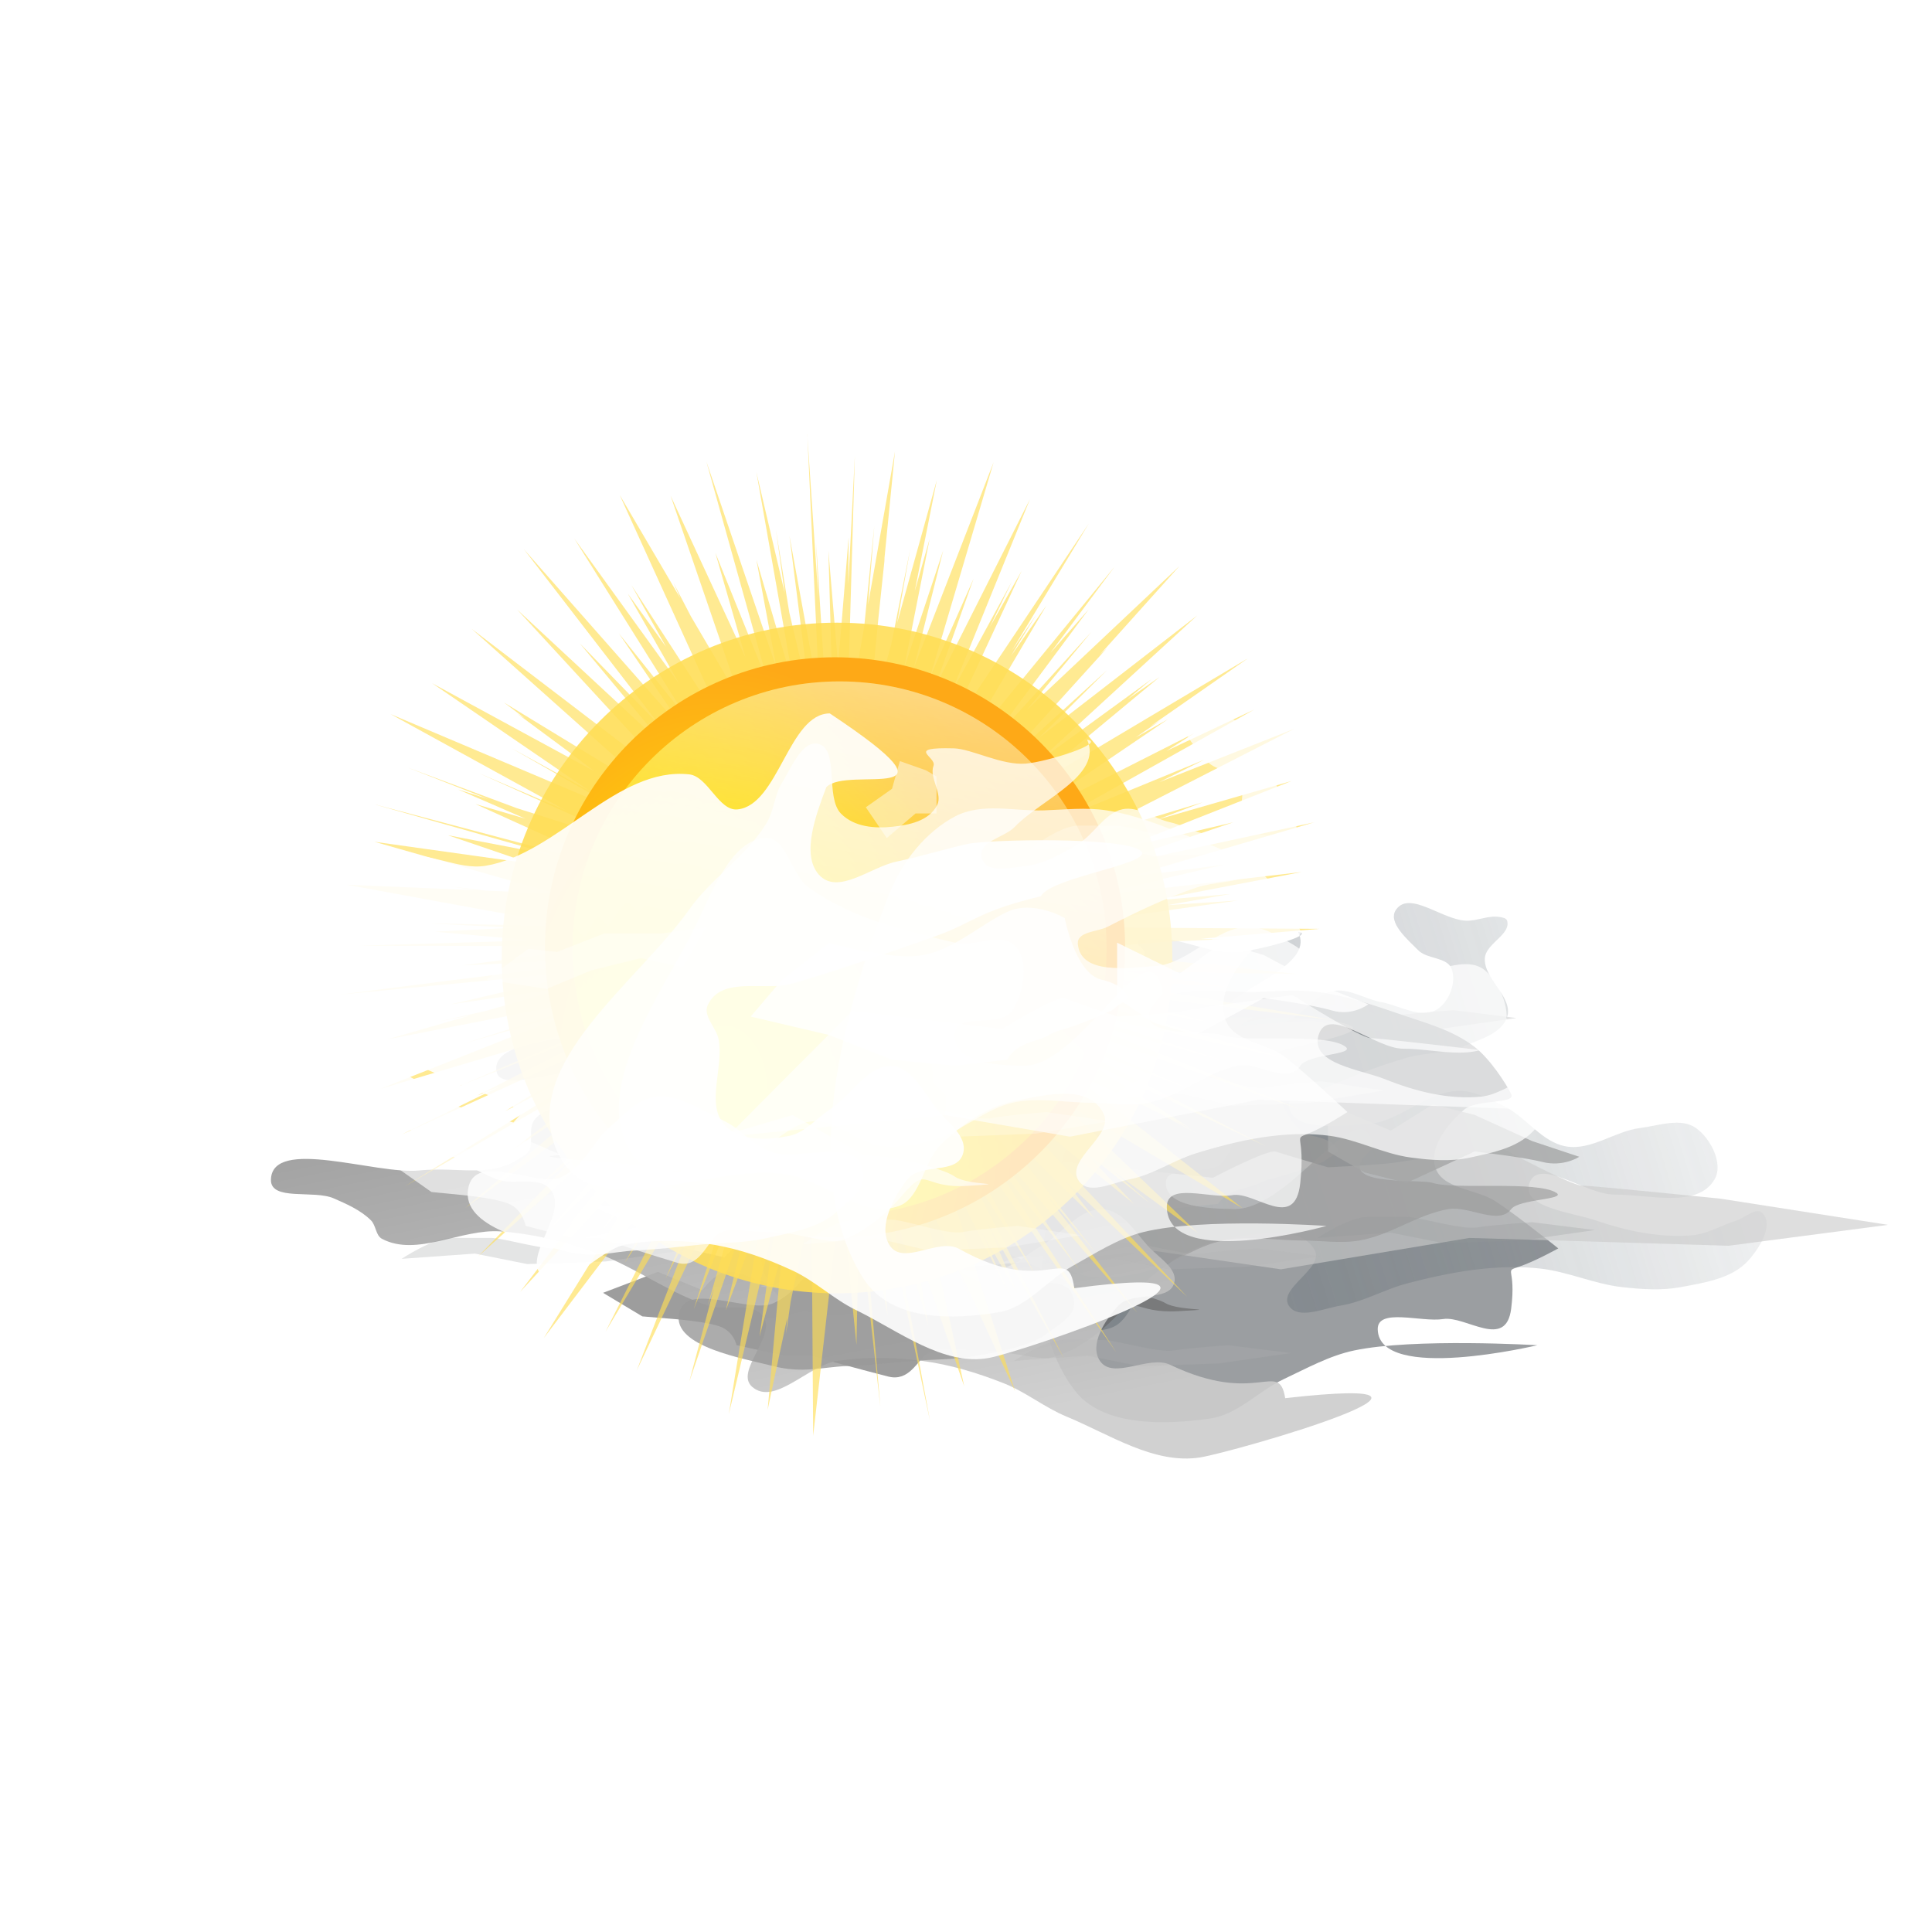 <svg xmlns="http://www.w3.org/2000/svg" viewBox="0 0 110 110"><defs><filter id="k" width="1.268" y="-.428" x="-.134" height="1.857" color-interpolation-filters="sRGB"><feGaussianBlur stdDeviation="1.352"/></filter><filter id="a" width="1.176" y="-.105" x="-.088" height="1.211" color-interpolation-filters="sRGB"><feGaussianBlur stdDeviation="1.831"/></filter><filter id="b" color-interpolation-filters="sRGB"><feGaussianBlur stdDeviation="1.037"/></filter><filter id="d" width="1.13" y="-.183" x="-.065" height="1.365" color-interpolation-filters="sRGB"><feGaussianBlur stdDeviation=".987"/></filter><filter id="e" width="1.058" y="-.137" x="-.029" height="1.274" color-interpolation-filters="sRGB"><feGaussianBlur stdDeviation=".697"/></filter><filter id="f" width="1.081" y="-.32" x="-.041" height="1.64" color-interpolation-filters="sRGB"><feGaussianBlur stdDeviation="1.549"/></filter><filter id="g" width="1.119" y="-.143" x="-.059" height="1.287" color-interpolation-filters="sRGB"><feGaussianBlur stdDeviation="1.635"/></filter><filter id="r" color-interpolation-filters="sRGB"><feGaussianBlur stdDeviation="2.02"/></filter><filter id="h" color-interpolation-filters="sRGB"><feGaussianBlur stdDeviation="1.886"/></filter><filter id="j" width="1.241" y="-.354" x="-.121" height="1.709" color-interpolation-filters="sRGB"><feGaussianBlur stdDeviation="1.919"/></filter><filter id="p" color-interpolation-filters="sRGB"><feGaussianBlur stdDeviation="3.03"/></filter><filter id="l" width="1.066" y="-.348" x="-.033" height="1.696" color-interpolation-filters="sRGB"><feGaussianBlur stdDeviation=".366"/></filter><filter id="m" width="1.555" y="-.3" x="-.277" height="1.599" color-interpolation-filters="sRGB"><feGaussianBlur stdDeviation=".788"/></filter><filter id="n" width="1.223" y="-.468" x="-.111" height="1.936" color-interpolation-filters="sRGB"><feGaussianBlur stdDeviation=".985"/></filter><filter id="o" color-interpolation-filters="sRGB"><feGaussianBlur stdDeviation=".98"/></filter><linearGradient id="c" y2="460.25" gradientUnits="userSpaceOnUse" x2="-652.09" gradientTransform="translate(89.602 -96.747)" y1="502.75" x1="-788.48"><stop offset="0" stop-color="#57646d"/><stop offset="1" stop-color="#57646d" stop-opacity="0"/></linearGradient><linearGradient id="s" y2="268.06" gradientUnits="userSpaceOnUse" x2="183.11" y1="386.07" x1="63.077"><stop offset="0" stop-color="#ff0"/><stop offset="1" stop-color="#ff0" stop-opacity="0"/></linearGradient><linearGradient id="i" y2="226.34" gradientUnits="userSpaceOnUse" x2="-1066.5" gradientTransform="translate(401.03 131.82)" y1="282.49" x1="-1055.3"><stop offset="0" stop-color="#ccc"/><stop offset="1" stop-color="gray"/></linearGradient><linearGradient id="t" y2="313.87" gradientUnits="userSpaceOnUse" x2="124.3" y1="208.28" x1="142.85"><stop offset="0" stop-color="#fff"/><stop offset="1" stop-color="#fff" stop-opacity="0"/></linearGradient><radialGradient id="q" gradientUnits="userSpaceOnUse" cy="341.26" cx="115.06" gradientTransform="matrix(.999 -.039 .057 1.467 -19.219 -154.83)" r="50.508"><stop offset="0" stop-color="#ff0"/><stop offset="1" stop-color="#fea917"/></radialGradient></defs><path d="M-639.68 410.16c2.676 3.585 8.703 3.41 13.132 2.778 2.647-.378 4.651-2.65 7.071-3.788 2.221-1.044 4.417-2.272 6.819-2.778 5.768-1.216 17.678-.505 17.678-.505s-15.248 3.642-15.405-1.515c-.065-2.13 4.208-.68 6.313-1.01 2.188-.344 6.061 3.03 6.566-1.01.505-4.041-.758-3.536.758-4.041 1.515-.505 3.788-1.768 3.788-1.768s-3.947-3.164-6.061-4.546c-1.862-1.217-5.159-1.156-5.808-3.283-.605-1.98 1.213-4.2 2.777-5.556 1.207-1.046 5.051-.505 4.546-1.515-.505-1.01-2.018-3.37-3.535-4.546-2.176-1.686-4.977-2.378-7.576-3.283-2.47-.858-4.985-1.68-7.577-2.02-2.003-.262-4.041-.06-6.06 0-2.866.084-5.971-.67-8.587.505-2.715 1.22-5.065 3.612-6.313 6.314-4.426 9.583-8.84 23.108-2.526 31.567z" opacity=".85" filter="url(#a)" fill="#76797e" transform="translate(438.569 -162.87) scale(.59)"/><path d="M-656.47 379.9c2.21-2.652 5.51-4.321 7.5-7.143.675-.958.74-2.266 1.429-3.214.94-1.296 2.015-3.595 3.571-3.215 1.976.483.602 4.386 2.143 5.715 1.29 1.113 3.303 1.228 5 1.071 1.54-.142 3.5-.452 4.286-1.785.547-.93-.793-2.229-.358-3.215.327-.74-2.82-1.535 1.965-1.428 1.717.038 4.612 1.42 6.964 1.25 2.065-.15 7.767-1.693 5.893-1.965 1.547 2.944-4.485 4.927-6.964 7.143-1.012.905-3.548 1.184-3.215 2.5.356 1.404 2.843.843 4.286.714 1.763-.157 3.419-.99 5-1.785 1.534-.77 2.597-2.549 4.286-2.857 1.562-.286 3.08.787 4.643 1.071 1.772.322 3.816 1.648 5.357.714 1.191-.722 1.916-2.623 1.428-3.928-.429-1.148-2.35-.916-3.214-1.786-1.05-1.059-3.002-2.71-2.143-3.929 1.32-1.871 4.497 1.02 6.786 1.072 1.078.025 2.153-.547 3.214-.357.262.046.64.101.714.357.389 1.333-2.017 2.189-2.142 3.571-.185 2.026 2.767 3.778 2.142 5.715-.527 1.634-2.7 2.2-4.285 2.857-1.683.697-3.606.571-5.357 1.071-2.935.838-5.775 1.995-8.572 3.214-.976.426-2.98.371-2.857 1.429.295 2.553 4.934 1.93 7.5 1.786 3.158-.177 5.766-3.177 8.929-3.215 1.505-.018 2.928.777 4.285 1.429 2.173 1.044 3.694 3.533 6.072 3.929 2.42.402 4.707-1.486 7.143-1.786 1.772-.218 3.897-1.029 5.357 0 1.446 1.02 2.696 3.482 1.785 5-1.671 2.786-6.393 1.4-9.643 1.428-2.76.024-7.35-3.693-8.214-1.07-.767 2.327 4.11 2.776 6.429 3.57 2.963 1.015 6.165 1.693 9.285 1.43 1.501-.128 2.848-.984 4.286-1.43.828-.256 1.894-1.333 2.5-.714 1.133 1.157-.326 3.457-1.428 4.643-1.566 1.684-4.17 2.076-6.429 2.5-1.872.351-3.821.212-5.714 0-2.67-.3-5.188-1.486-7.858-1.786-1.774-.199-3.579-.167-5.357 0-2.533.24-5.037.787-7.5 1.429-2.185.57-4.199 1.781-6.428 2.143-1.645.267-4.105 1.406-5 0-1.059-1.662 3.453-3.633 2.5-5.357-1.393-2.52-5.734-1.558-8.572-1.072-2.623.45-5.08 1.89-7.143 3.572-1.642 1.34-1.928 4.297-3.928 5-3.46 1.215-7.095-1.909-10.714-2.5-7.435-1.216-19.236 4.647-22.5-2.143-3.39-7.053 7.848-13.631 12.857-19.643z" opacity=".85" filter="url(#b)" fill="url(#c)" transform="translate(438.569 -162.87) scale(.59)"/><path d="M-650.54 388.69l7.576 1.515 6.061 2.02 6.06.506 5.052-.505s.505-1.01 2.525-1.516c2.02-.505 1.01-.505 3.03-1.01 2.02-.505 4.546-1.515 4.546-1.515l1.515-1.01s0-1.01-2.525-1.515c-2.525-.506-3.535-5.051-3.535-5.051s-3.03-1.515-5.556-.505c-2.526 1.01-5.051 3.03-8.081 3.535-3.03.505-9.092-1.01-9.092-1.01l-4.545 3.03z" opacity=".9" filter="url(#d)" fill="#999" transform="translate(438.569 -162.87) scale(.59)"/><path d="M-685.14 400.81l5.303-2.02 4.293 1.767s1.01-1.515 2.273-1.767c1.263-.253 3.788 1.262 4.798 1.262 1.01 0-5.555 0 3.03.505 8.587.506 8.335 1.516 8.082.253-.252-1.263-3.283-4.04.758-3.283l4.04.758 6.061-1.516 6.819 3.283 3.03.253s4.546.758 5.809 1.515c1.262.758 5.808.505 1.262.758s-3.788-1.768-6.313.757-5.303 3.788-6.566 3.788-4.04-.757-6.314-.757-4.04-.505-5.05.252c-1.01.758-1.768 2.778-3.788 2.273-2.02-.505-7.577-2.02-7.577-2.02h-2.525l-4.546-1.01s-.252-1.263-1.515-1.768c-1.263-.505-4.546-.758-4.546-.758l-3.03-.252z" opacity=".8" filter="url(#e)" fill="#666" transform="translate(438.569 -162.87) scale(.59)"/><path d="M-640.69 388.19l14.395 1.515s5.303-2.778 6.06-2.525c.759.252 5.052 1.515 5.052 1.515s5.555-.253 6.818-.505c1.263-.253 10.102-1.263 10.102-1.263s6.566 3.536 7.576 3.536 13.385 1.262 13.385 1.262l16.162 2.526-15.405 2.02-16.415-.505-8.586-.252-18.183 3.03-12.122-1.768-20.96 1.768z" opacity=".8" filter="url(#f)" fill="#ccc" transform="translate(438.569 -162.87) scale(.59)"/><path d="M-662.15 399.8c2.264 3.141 7.82.76 11.617 0 2.146-.43 3.875-2.42 6.06-2.525 2.288-.11 4.288 1.793 6.567 2.02 1.683.168 3.407-.103 5.05-.505 2.643-.647 4.906-2.516 7.577-3.03 2.48-.478 5.05 0 7.576 0 1.852 0 3.73.312 5.556 0 2.991-.513 5.594-2.519 8.586-3.031 1.991-.341 4.844 1.613 6.061 0 .738-.979 5.379-.91 4.347-1.571-1.864-1.195-9.819-.266-11.923-.955-1.358-.444-10.389.506-5.709-3.387-1.086-6.283-7.788 6.016-13.484 5.913-2.345-.042-6.588-.18-6.566-2.526.018-1.97 4.346-.464 5.556-2.02 1.038-1.336 1.587-3.75.505-5.05-1.297-1.559-4.073-.109-6.061-.506-4.856-.97-9.916-1.965-14.142-4.545-1.626-.993-2.136-4.074-4.04-4.041-3.455.06-5.307 4.607-7.072 7.576-3.264 5.492-9.796 13-6.06 18.183z" opacity=".8" filter="url(#g)" fill="#999" transform="translate(438.569 -162.87) scale(.59)"/><path d="M-642.91 363.82c-3.965.006-4.956 7.538-8.906 7.875-1.811.154-2.847-2.705-4.656-2.875-6.979-.654-12.715 6.529-19.656 7.5-2.722.38-5.492-1.255-8.188-.719-3.29.655-11.877.684-11.08 3.942.565 2.313 8.562-1.56 9.268.715.686 2.207-4.395 2.02-5.688 3.937-.614.91.147 2.513-.718 3.188-3.289 2.561-6.21 1.199-10.357 1.62-4.137.42-14.185-3.277-14.3.88-.057 2.108 4.131.965 6.063 1.812 1.272.558 2.612 1.143 3.594 2.125.49.49.448 1.458 1.062 1.781 3.379 1.776 7.63-.991 11.438-.719 2.911.209 5.794.89 8.563 1.813 3.991 1.33 7.44 4.029 11.438 5.344 1.73.569 4.303-.432 5.344 1.062 1.308 1.88-2.79 5.278-1.063 6.781 2.16 1.88 5.388-2.078 8.219-2.5 2.708-.403 5.505-.363 8.219 0 2.69.36 5.319 1.158 7.843 2.157 2.13.842 3.946 2.344 6.063 3.218 4.142 1.711 8.448 4.633 12.875 3.938 3.295-.517 29.652-8.142 8.219-5.719-.623-3.792-2.662.815-11.094-3.219-2.044-.977-5.506 1.497-6.782-.375-1.06-1.555.49-3.974 1.782-5.343 1.319-1.4 4.825-.314 5.375-2.157.415-1.392-1.517-2.492-2.5-3.562-1.26-1.37-2.428-3.411-4.282-3.563-2.34-.19-4.05 2.405-6.093 3.563-1.298.735-2.436 1.908-3.907 2.156-2.142.361-4.99.526-6.437-1.094-1.51-1.689.087-4.564-.375-6.78-.208-.997-1.55-1.952-1.063-2.845 1.341-2.46 5.5-1.103 8.219-1.78 4.68-1.169 9.319-2.545 13.938-3.938 3.352-1.012 3.94-1.986 10-3.22.923-1.57 11.124-2.709 9.62-3.736-1.696-1.16-14.758-.935-16.776-.544-2.27.439-4.505 1.035-6.782 1.437-2.486.439-5.677 2.81-7.5 1.063-1.727-1.656-.248-4.968.72-7.157 1.99-1.868 14.25 1.8.343-6.062zm-43.562 28.406l3.938.531 4.812 1.781 2.844.907 2.344 1.062-.907.875-2.312-.531-3.406-.875-2.657-1.625-3.593-1.594z" opacity=".95" filter="url(#h)" fill="url(#i)" transform="translate(438.569 -162.87) scale(.59)"/><path d="M-668.72 407.88c2.819.73 4.797.087 7.071 0s4.462-.336 6.566-.505 3.942-.096 6.061-.505c2.12-.41 5.029-.839 6.566-2.02s3.493-2.026 2.525-4.041c-.967-2.015-6.39-.302-8.586-1.01-2.196-.709-2.695-1.737-4.546-2.526-1.85-.788-4.565-2.23-6.566-2.02-2 .21-3.012 1.438-4.545 2.525-1.534 1.088-2.227 3.01-4.546 4.041s-8.45-2.184-9.091 1.01c-.642 3.194 6.272 4.32 9.091 5.051z" opacity=".9" filter="url(#j)" fill="#999" transform="translate(438.569 -162.87) scale(.59)"/><path d="M-615.18 382.63l6.06 2.525 4.042-2.525 4.04 1.01 5.556 2.526 4.546 1.515s-1.516 1.01-3.536.505-6.566-1.01-6.566-1.01l-6.566 3.03-4.04-1.01-3.536-2.02z" opacity=".9" filter="url(#k)" fill="#a6a7a7" transform="translate(438.569 -162.87) scale(.59)"/><path d="M-642.71 398.04l7.071-.505 5.05 1.01 7.577-.252 7.071-1.01-6.06-.758s-3.789.252-5.304.505c-1.515.252-5.556-1.01-6.819-1.01h-3.788c-1.767 0-4.798 2.02-4.798 2.02z" opacity=".5" filter="url(#l)" fill="#b3b3b3" transform="translate(438.569 -162.87) scale(.59)"/><path d="M-639.43 371.52l2.525-1.515.758-2.273 2.525.758 1.01.505v3.03h-2.02l-2.778 2.02z" opacity=".673" filter="url(#m)" fill="#9c9ea0" transform="translate(438.569 -162.87) scale(.59)"/><path d="M-616.19 395.51l7.071-.505 5.05 1.01 7.577-.252 7.071-1.01-6.06-.758s-3.789.252-5.304.505c-1.515.252-5.556-1.01-6.819-1.01h-3.788c-1.767 0-4.798 2.02-4.798 2.02zM-623.77 375.05l7.071-.505 5.05 1.01 7.577-.252 7.071-1.01-6.06-.758s-3.789.252-5.304.505c-1.515.252-5.556-1.01-6.819-1.01h-3.788c-1.767 0-4.798 2.02-4.798 2.02z" opacity=".5" filter="url(#l)" fill="#959798" transform="translate(438.569 -162.87) scale(.59)"/><path d="M-645.49 407.38l7.071-.505 5.05 1.01 7.577-.252 7.071-1.01-6.06-.758s-3.789.252-5.304.505c-1.515.252-5.556-1.01-6.819-1.01h-3.788c-1.767 0-4.798 2.02-4.798 2.02z" opacity=".5" filter="url(#l)" fill="#b3b3b3" transform="translate(438.569 -162.87) scale(.59)"/><path d="M-704.58 397.53l7.071-.505 5.05 1.01 7.577-.252 7.071-1.01-6.06-.758s-3.789.252-5.304.505c-1.515.252-5.556-1.01-6.819-1.01h-3.788c-1.767 0-4.798 2.02-4.798 2.02z" opacity=".5" filter="url(#l)" fill="#959798" transform="translate(438.569 -162.87) scale(.59)"/><path d="M-676.04 385.66l4.04-2.525 2.779.252 4.545-1.515h5.556l4.293-.505-2.273 3.283-4.04-.758-4.798 1.01-4.293 1.516z" opacity=".6" filter="url(#n)" fill="gray" transform="translate(438.569 -162.87) scale(.59)"/><g color="#000"><path transform="translate(9.354 -77.5) scale(.29)" d="M126.25 352.5l2.406 52.281-5.91-32.28 4.156 32.812-4.187-17.781-2.625-16.219 1.719 12.344-5.563-23.719 7.594 43.031-7.594-25.844 3.969 21.312-13.781-40.562 12.281 44-10.531-26.125 5.938 20.625-14.72-31.812 13.907 40.594-9.938-16.938-3.406-6.563 1.344 3.032-11.906-20.281 21.28 46.78-.968-1.343-18-27.72 6.782 12.1-7.5-10.44 10.19 17.84-20.69-28.65 22.31 35.59-13.56-16.97 13.75 20.22-32.406-36.75 26.812 34.75-15.844-16.28 17.656 21.188-29.938-27.812 32.5 35.25-12.5-9.375-28.938-22.094 37.375 33.375-31.031-18.906 4.187 3.156-1.53-.937 10.374 7.687 4.813 3.656-31.938-17.344 31.062 21.25-15.5-8.5 18.75 10.72 2.156 1.468-44.625-18.875L78.9 426.38l-17-7.281 20.594 9.25 7.625 4.187-20.906-6.625-21.406-7.968 15.719 6.156-5.875-1.875 13.25 5.75-9.813-2.875 27.377 12.41-2.094-.41-45.219-11.97 36.062 10.219-21.53-4.125 16.374 5.594-30.812-4.31 15.688 4.468-.625-.093.72.125 19.75 5.656-13.595-.563-7.156-.843 5 .75-25.25-1.063 43.188 7.906-3.125.157-23.781-.47 16.469.845-15.406.78 19.219 1.72-34.312 1.03 46.938.095.937.093-27.438 3.688 32.625-1.531-30.347 3.91-4.344.53-21.906 2.81 50.47-4.813-28.813 6.75 22.72-3.281-15.657 4.531-9.5 2.125 6.313-1.219-16.312 4.72 45.28-8.81-30.375 9.69 22.187-6.41-38.531 15.28 46.219-13.751-30.625 13.16 33.094-13.16-29.5 15 4.344-1.75-19.188 9.406 31.188-14.219 13.156-5.312-24 14.938 30.062-15.938-49.812 30.719 48.312-28-27.625 21.156 19.625-13-17.47 14.812-3.124 2.344 2.125-1.5-9.938 8.406 41.25-30.344-26.692 25.97 6.625-5.313-18.656 19.188 32.031-28.719 7.656-6.812-24.969 29.5 13.625-13.28-4.25 5.531-6.03 7.469 1.843-2-11.688 15.312 31.25-33.781-1.031 1.656-13.75 19.531 6.656-8.16-18.5 29.844 29.625-39.031-13.75 24.25 12.469-18.625-16.188 32.094 22.406-37.344 3-4.844-13.594 31.72 5.219-10.095-10.938 28.25 22.375-47.156-11.156 35.062 8.468-21.125-1.125 4.281-4.593 16.094 1.218-3.312-4.843 18.28 12.656-36.874-5.5 22.938 6.937-18.594-6.344 38.938 9.438-39.625-3.406 24.406 4.406-16.562-2.813 30.938 3.844-18.062-.219 3.094.907-6.375 4.093-19.25.313 45.688 5.437-48.25 3.063 30.406.5-25.156 4.187 37.25-3.968-46.062 5.375 28.062-1.875-27.406 10.219 48.219-8.782-47.5 8.407 28.656-2.688-16.125 9.781 28.188-8.687-39.562 6.687 14.53 3.47 9-2.032-5.906 10.562 22.938-14.625-45.25 2.219 3.844 12.312 24.562-7.125-15.594 7.656 13.22-6.188-14.439 15.375 27.25-21.125-40.844 15.594 24.562-21.094-37.594 36.875 52.656-26.125-40.344 18.72 23.97-17.25-24.75 28.72 33.26-19.19-24.79 11.31 13.35-22.81-28.97 22.374 22-5.875-7.532 24.062 22.906-35.75-37.938-1.687-2.187 26.938 21.844-9.781-10.344 13.03 10.312-7.03-6.188 16.311 11.906-27.43-26.28 36.22 21.438-34.75-27.344 18.437 8.719 7.22 3.875-4.313-2.5 2.844 1.344-20.156-13.031 35.438 16.844-41-21.156 27.969 10.719-38.188-16.594-3.844-2.5 25.438 9.187 17.25 6.313-2.094-.844 22.062 7.969-44.781-17.844 30.188 8.312-32.188-10.406 46.344 10.312-15.906-4.281-24.938-7.344 21.781 3.563-25-6.407 50.281 6.188-49.656-8.344 29.031 1.875-19.938-3.094 33.188.47-14.03-1.44 4.687.124-11.469-.844-24.562-2.562 19.062-1.563 11.5-.5-4.062-.125 23.281-1.937-53.188-.344 37.125-5.219-13.781.907 12.312-2.188-15.594 1.344 29.625-5.656-42.594 4.937 27.438-6.406-19.344 2.562 36.938-10.844-43.812 9.438 27.906-9.438-22.406 5.25 33.906-13.375-26.281 7.563 8.812-3.375-24.969 7.531 42.97-21.969-26.563 10.5 8.844-4.406-28.844 11.844.344-.219 38.312-21.469-17.188 8.094 5.5-3.5-25.125 12.719-9.25 4.344 29.156-19.781-6.375 3.594 4.844-3.344-2 1.187 19.25-13.406-45.688 27.188 28.312-23.5-6.281 4.375 4.718-3.968-22.53 16.406 31.5-28.906-31.22 24.156 13.5-13.406-22.25 20.219 22.22-24.531-1.407 1.312 15.656-17.438-30 28.281 12.68-15.32-21.12 23.28 20.62-27.74-7.5 8.53 12.59-16.91-29.97 36.59-1.406 1.594 18-30.594-6.96 9.91 4.94-8.06-4.78 7.06 15.09-24.94-29 43.375 15.844-34.125-6.25 11.03 4.313-8.905-11.91 21.9 15.47-38.09-18.75 37.188 7.687-21.594-8.594 19.438 12.531-42.312-15.719 40.562 5.813-23.22-7.72 23.282L150.27 373l-2.937 10.312 4.344-21.844-7.813 28.125L146.457 375l-3.75 18.844-4.656 16.78 2.156-22.061 1.25-11.875-.125.75 2.125-21.562-5.281 30.062 1.219-15.438-2 19.969-3.282 18.594v-2l1.47-50.406-1.29 25.34.062-9.25-2.063 25.188-1.906-22.562.969 34.062-.563 7.03-.187-1-2.62-41.47.44 10.91-2.19-32.41z" opacity=".8" filter="url(#o)" fill="#fd5"/><path d="M184.86 316.97c0 27.895-22.613 50.508-50.508 50.508s-50.508-22.613-50.508-50.508 22.613-50.508 50.508-50.508 50.508 22.613 50.508 50.508z" transform="translate(-3.128 -65.27) scale(.378)" opacity=".94" filter="url(#p)" fill="#fd5"/><path d="M184.86 316.97c0 27.895-22.613 50.508-50.508 50.508s-50.508-22.613-50.508-50.508 22.613-50.508 50.508-50.508 50.508 22.613 50.508 50.508z" transform="matrix(.327 0 0 .327 3.61 -49.71)" fill="url(#q)"/><path d="M184.86 316.97c0 27.895-22.613 50.508-50.508 50.508s-50.508-22.613-50.508-50.508 22.613-50.508 50.508-50.508 50.508 22.613 50.508 50.508z" transform="matrix(.301 0 0 .301 7.361 -41.41)" filter="url(#r)" fill="url(#s)"/><path d="M184.86 316.97c0 27.895-22.613 50.508-50.508 50.508s-50.508-22.613-50.508-50.508 22.613-50.508 50.508-50.508 50.508 22.613 50.508 50.508z" transform="matrix(.301 0 0 .301 7.361 -41.41)" fill="url(#t)"/></g><g fill="#fff"><path d="M-639.68 410.16c2.676 3.585 8.703 3.41 13.132 2.778 2.647-.378 4.651-2.65 7.071-3.788 2.221-1.044 4.417-2.272 6.819-2.778 5.768-1.216 17.678-.505 17.678-.505s-15.248 3.642-15.405-1.515c-.065-2.13 4.208-.68 6.313-1.01 2.188-.344 6.061 3.03 6.566-1.01.505-4.041-.758-3.536.758-4.041 1.515-.505 3.788-1.768 3.788-1.768s-3.947-3.164-6.061-4.546c-1.862-1.217-5.159-1.156-5.808-3.283-.605-1.98 1.213-4.2 2.777-5.556 1.207-1.046 5.051-.505 4.546-1.515-.505-1.01-2.018-3.37-3.535-4.546-2.176-1.686-4.977-2.378-7.576-3.283-2.47-.858-4.985-1.68-7.577-2.02-2.003-.262-4.041-.06-6.06 0-2.866.084-5.971-.67-8.587.505-2.715 1.22-5.065 3.612-6.313 6.314-4.426 9.583-8.84 23.108-2.526 31.567z" opacity=".85" filter="url(#a)" transform="matrix(.59 0 0 .694 426.561 -211.872)"/><path d="M-656.47 379.9c2.21-2.652 5.51-4.321 7.5-7.143.675-.958.74-2.266 1.429-3.214.94-1.296 2.015-3.595 3.571-3.215 1.976.483.602 4.386 2.143 5.715 1.29 1.113 3.303 1.228 5 1.071 1.54-.142 3.5-.452 4.286-1.785.547-.93-.793-2.229-.358-3.215.327-.74-2.82-1.535 1.965-1.428 1.717.038 4.612 1.42 6.964 1.25 2.065-.15 7.767-1.693 5.893-1.965 1.547 2.944-4.485 4.927-6.964 7.143-1.012.905-3.548 1.184-3.215 2.5.356 1.404 2.843.843 4.286.714 1.763-.157 3.419-.99 5-1.785 1.534-.77 2.597-2.549 4.286-2.857 1.562-.286 3.08.787 4.643 1.071 1.772.322 3.816 1.648 5.357.714 1.191-.722 1.916-2.623 1.428-3.928-.429-1.148-2.35-.916-3.214-1.786-1.05-1.059-3.002-2.71-2.143-3.929 1.32-1.871 4.497 1.02 6.786 1.072 1.078.025 2.153-.547 3.214-.357.262.046.64.101.714.357.389 1.333-2.017 2.189-2.142 3.571-.185 2.026 2.767 3.778 2.142 5.715-.527 1.634-2.7 2.2-4.285 2.857-1.683.697-3.606.571-5.357 1.071-2.935.838-5.775 1.995-8.572 3.214-.976.426-2.98.371-2.857 1.429.295 2.553 4.934 1.93 7.5 1.786 3.158-.177 5.766-3.177 8.929-3.215 1.505-.018 2.928.777 4.285 1.429 2.173 1.044 3.694 3.533 6.072 3.929 2.42.402 4.707-1.486 7.143-1.786 1.772-.218 3.897-1.029 5.357 0 1.446 1.02 2.696 3.482 1.785 5-1.671 2.786-6.393 1.4-9.643 1.428-2.76.024-7.35-3.693-8.214-1.07-.767 2.327 4.11 2.776 6.429 3.57 2.963 1.015 6.165 1.693 9.285 1.43 1.501-.128 2.848-.984 4.286-1.43.828-.256 1.894-1.333 2.5-.714 1.133 1.157-.326 3.457-1.428 4.643-1.566 1.684-4.17 2.076-6.429 2.5-1.872.351-3.821.212-5.714 0-2.67-.3-5.188-1.486-7.858-1.786-1.774-.199-3.579-.167-5.357 0-2.533.24-5.037.787-7.5 1.429-2.185.57-4.199 1.781-6.428 2.143-1.645.267-4.105 1.406-5 0-1.059-1.662 3.453-3.633 2.5-5.357-1.393-2.52-5.734-1.558-8.572-1.072-2.623.45-5.08 1.89-7.143 3.572-1.642 1.34-1.928 4.297-3.928 5-3.46 1.215-7.095-1.909-10.714-2.5-7.435-1.216-19.236 4.647-22.5-2.143-3.39-7.053 7.848-13.631 12.857-19.643z" opacity=".85" filter="url(#b)" transform="matrix(.59 0 0 .694 426.561 -211.872)"/><path d="M-650.54 388.69l7.576 1.515 6.061 2.02 6.06.506 5.052-.505s.505-1.01 2.525-1.516c2.02-.505 1.01-.505 3.03-1.01 2.02-.505 4.546-1.515 4.546-1.515l1.515-1.01s0-1.01-2.525-1.515c-2.525-.506-3.535-5.051-3.535-5.051s-3.03-1.515-5.556-.505c-2.526 1.01-5.051 3.03-8.081 3.535-3.03.505-9.092-1.01-9.092-1.01l-4.545 3.03z" opacity=".9" filter="url(#d)" transform="matrix(.59 0 0 .694 426.561 -211.872)"/><path d="M-685.14 400.81l5.303-2.02 4.293 1.767s1.01-1.515 2.273-1.767c1.263-.253 3.788 1.262 4.798 1.262 1.01 0-5.555 0 3.03.505 8.587.506 8.335 1.516 8.082.253-.252-1.263-3.283-4.04.758-3.283l4.04.758 6.061-1.516 6.819 3.283 3.03.253s4.546.758 5.809 1.515c1.262.758 5.808.505 1.262.758s-3.788-1.768-6.313.757-5.303 3.788-6.566 3.788-4.04-.757-6.314-.757-4.04-.505-5.05.252c-1.01.758-1.768 2.778-3.788 2.273-2.02-.505-7.577-2.02-7.577-2.02h-2.525l-4.546-1.01s-.252-1.263-1.515-1.768c-1.263-.505-4.546-.758-4.546-.758l-3.03-.252z" opacity=".8" filter="url(#e)" transform="matrix(.59 0 0 .694 426.561 -211.872)"/><path d="M-640.69 388.19l14.395 1.515s5.303-2.778 6.06-2.525c.759.252 5.052 1.515 5.052 1.515s5.555-.253 6.818-.505c1.263-.253 10.102-1.263 10.102-1.263s6.566 3.536 7.576 3.536 13.385 1.262 13.385 1.262l16.162 2.526-15.405 2.02-16.415-.505-8.586-.252-18.183 3.03-12.122-1.768-20.96 1.768z" opacity=".8" filter="url(#f)" transform="matrix(.59 0 0 .694 426.561 -211.872)"/><path d="M-662.15 399.8c2.264 3.141 7.82.76 11.617 0 2.146-.43 3.875-2.42 6.06-2.525 2.288-.11 4.288 1.793 6.567 2.02 1.683.168 3.407-.103 5.05-.505 2.643-.647 4.906-2.516 7.577-3.03 2.48-.478 5.05 0 7.576 0 1.852 0 3.73.312 5.556 0 2.991-.513 5.594-2.519 8.586-3.031 1.991-.341 4.844 1.613 6.061 0 .738-.979 5.379-.91 4.347-1.571-1.864-1.195-9.819-.266-11.923-.955-1.358-.444-10.389.506-5.709-3.387-1.086-6.283-7.788 6.016-13.484 5.913-2.345-.042-6.588-.18-6.566-2.526.018-1.97 4.346-.464 5.556-2.02 1.038-1.336 1.587-3.75.505-5.05-1.297-1.559-4.073-.109-6.061-.506-4.856-.97-9.916-1.965-14.142-4.545-1.626-.993-2.136-4.074-4.04-4.041-3.455.06-5.307 4.607-7.072 7.576-3.264 5.492-9.796 13-6.06 18.183z" opacity=".8" filter="url(#g)" transform="matrix(.59 0 0 .694 426.561 -211.872)"/><path d="M-642.91 363.82c-3.965.006-4.956 7.538-8.906 7.875-1.811.154-2.847-2.705-4.656-2.875-6.979-.654-12.715 6.529-19.656 7.5-2.722.38-5.492-1.255-8.188-.719-3.29.655-11.877.684-11.08 3.942.565 2.313 8.562-1.56 9.268.715.686 2.207-4.395 2.02-5.688 3.937-.614.91.147 2.513-.718 3.188-3.289 2.561-6.21 1.199-10.357 1.62-4.137.42-14.185-3.277-14.3.88-.057 2.108 4.131.965 6.063 1.812 1.272.558 2.612 1.143 3.594 2.125.49.49.448 1.458 1.062 1.781 3.379 1.776 7.63-.991 11.438-.719 2.911.209 5.794.89 8.563 1.813 3.991 1.33 7.44 4.029 11.438 5.344 1.73.569 4.303-.432 5.344 1.062 1.308 1.88-2.79 5.278-1.063 6.781 2.16 1.88 5.388-2.078 8.219-2.5 2.708-.403 5.505-.363 8.219 0 2.69.36 5.319 1.158 7.843 2.157 2.13.842 3.946 2.344 6.063 3.218 4.142 1.711 8.448 4.633 12.875 3.938 3.295-.517 29.652-8.142 8.219-5.719-.623-3.792-2.662.815-11.094-3.219-2.044-.977-5.506 1.497-6.782-.375-1.06-1.555.49-3.974 1.782-5.343 1.319-1.4 4.825-.314 5.375-2.157.415-1.392-1.517-2.492-2.5-3.562-1.26-1.37-2.428-3.411-4.282-3.563-2.34-.19-4.05 2.405-6.093 3.563-1.298.735-2.436 1.908-3.907 2.156-2.142.361-4.99.526-6.437-1.094-1.51-1.689.087-4.564-.375-6.78-.208-.997-1.55-1.952-1.063-2.845 1.341-2.46 5.5-1.103 8.219-1.78 4.68-1.169 9.319-2.545 13.938-3.938 3.352-1.012 3.94-1.986 10-3.22.923-1.57 11.124-2.709 9.62-3.736-1.696-1.16-14.758-.935-16.776-.544-2.27.439-4.505 1.035-6.782 1.437-2.486.439-5.677 2.81-7.5 1.063-1.727-1.656-.248-4.968.72-7.157 1.99-1.868 14.25 1.8.343-6.062zm-43.562 28.406l3.938.531 4.812 1.781 2.844.907 2.344 1.062-.907.875-2.312-.531-3.406-.875-2.657-1.625-3.593-1.594z" opacity=".95" filter="url(#h)" transform="matrix(.59 0 0 .694 426.561 -211.872)"/><path d="M-668.72 407.88c2.819.73 4.797.087 7.071 0s4.462-.336 6.566-.505 3.942-.096 6.061-.505c2.12-.41 5.029-.839 6.566-2.02s3.493-2.026 2.525-4.041c-.967-2.015-6.39-.302-8.586-1.01-2.196-.709-2.695-1.737-4.546-2.526-1.85-.788-4.565-2.23-6.566-2.02-2 .21-3.012 1.438-4.545 2.525-1.534 1.088-2.227 3.01-4.546 4.041s-8.45-2.184-9.091 1.01c-.642 3.194 6.272 4.32 9.091 5.051z" opacity=".9" filter="url(#j)" transform="matrix(.59 0 0 .694 426.561 -211.872)"/><path d="M-615.18 382.63l6.06 2.525 4.042-2.525 4.04 1.01 5.556 2.526 4.546 1.515s-1.516 1.01-3.536.505-6.566-1.01-6.566-1.01l-6.566 3.03-4.04-1.01-3.536-2.02z" opacity=".9" filter="url(#k)" transform="matrix(.59 0 0 .694 426.561 -211.872)"/><path d="M-642.71 398.04l7.071-.505 5.05 1.01 7.577-.252 7.071-1.01-6.06-.758s-3.789.252-5.304.505c-1.515.252-5.556-1.01-6.819-1.01h-3.788c-1.767 0-4.798 2.02-4.798 2.02z" opacity=".5" filter="url(#l)" transform="matrix(.59 0 0 .694 426.561 -211.872)"/><path d="M-639.43 371.52l2.525-1.515.758-2.273 2.525.758 1.01.505v3.03h-2.02l-2.778 2.02z" opacity=".673" filter="url(#m)" transform="matrix(.59 0 0 .694 426.561 -211.872)"/><path d="M-616.19 395.51l7.071-.505 5.05 1.01 7.577-.252 7.071-1.01-6.06-.758s-3.789.252-5.304.505c-1.515.252-5.556-1.01-6.819-1.01h-3.788c-1.767 0-4.798 2.02-4.798 2.02zM-623.77 375.05l7.071-.505 5.05 1.01 7.577-.252 7.071-1.01-6.06-.758s-3.789.252-5.304.505c-1.515.252-5.556-1.01-6.819-1.01h-3.788c-1.767 0-4.798 2.02-4.798 2.02zM-645.49 407.38l7.071-.505 5.05 1.01 7.577-.252 7.071-1.01-6.06-.758s-3.789.252-5.304.505c-1.515.252-5.556-1.01-6.819-1.01h-3.788c-1.767 0-4.798 2.02-4.798 2.02zM-704.58 397.53l7.071-.505 5.05 1.01 7.577-.252 7.071-1.01-6.06-.758s-3.789.252-5.304.505c-1.515.252-5.556-1.01-6.819-1.01h-3.788c-1.767 0-4.798 2.02-4.798 2.02z" opacity=".5" filter="url(#l)" transform="matrix(.59 0 0 .694 426.561 -211.872)"/><path d="M-676.04 385.66l4.04-2.525 2.779.252 4.545-1.515h5.556l4.293-.505-2.273 3.283-4.04-.758-4.798 1.01-4.293 1.516z" opacity=".6" filter="url(#n)" transform="matrix(.59 0 0 .694 426.561 -211.872)"/></g></svg>